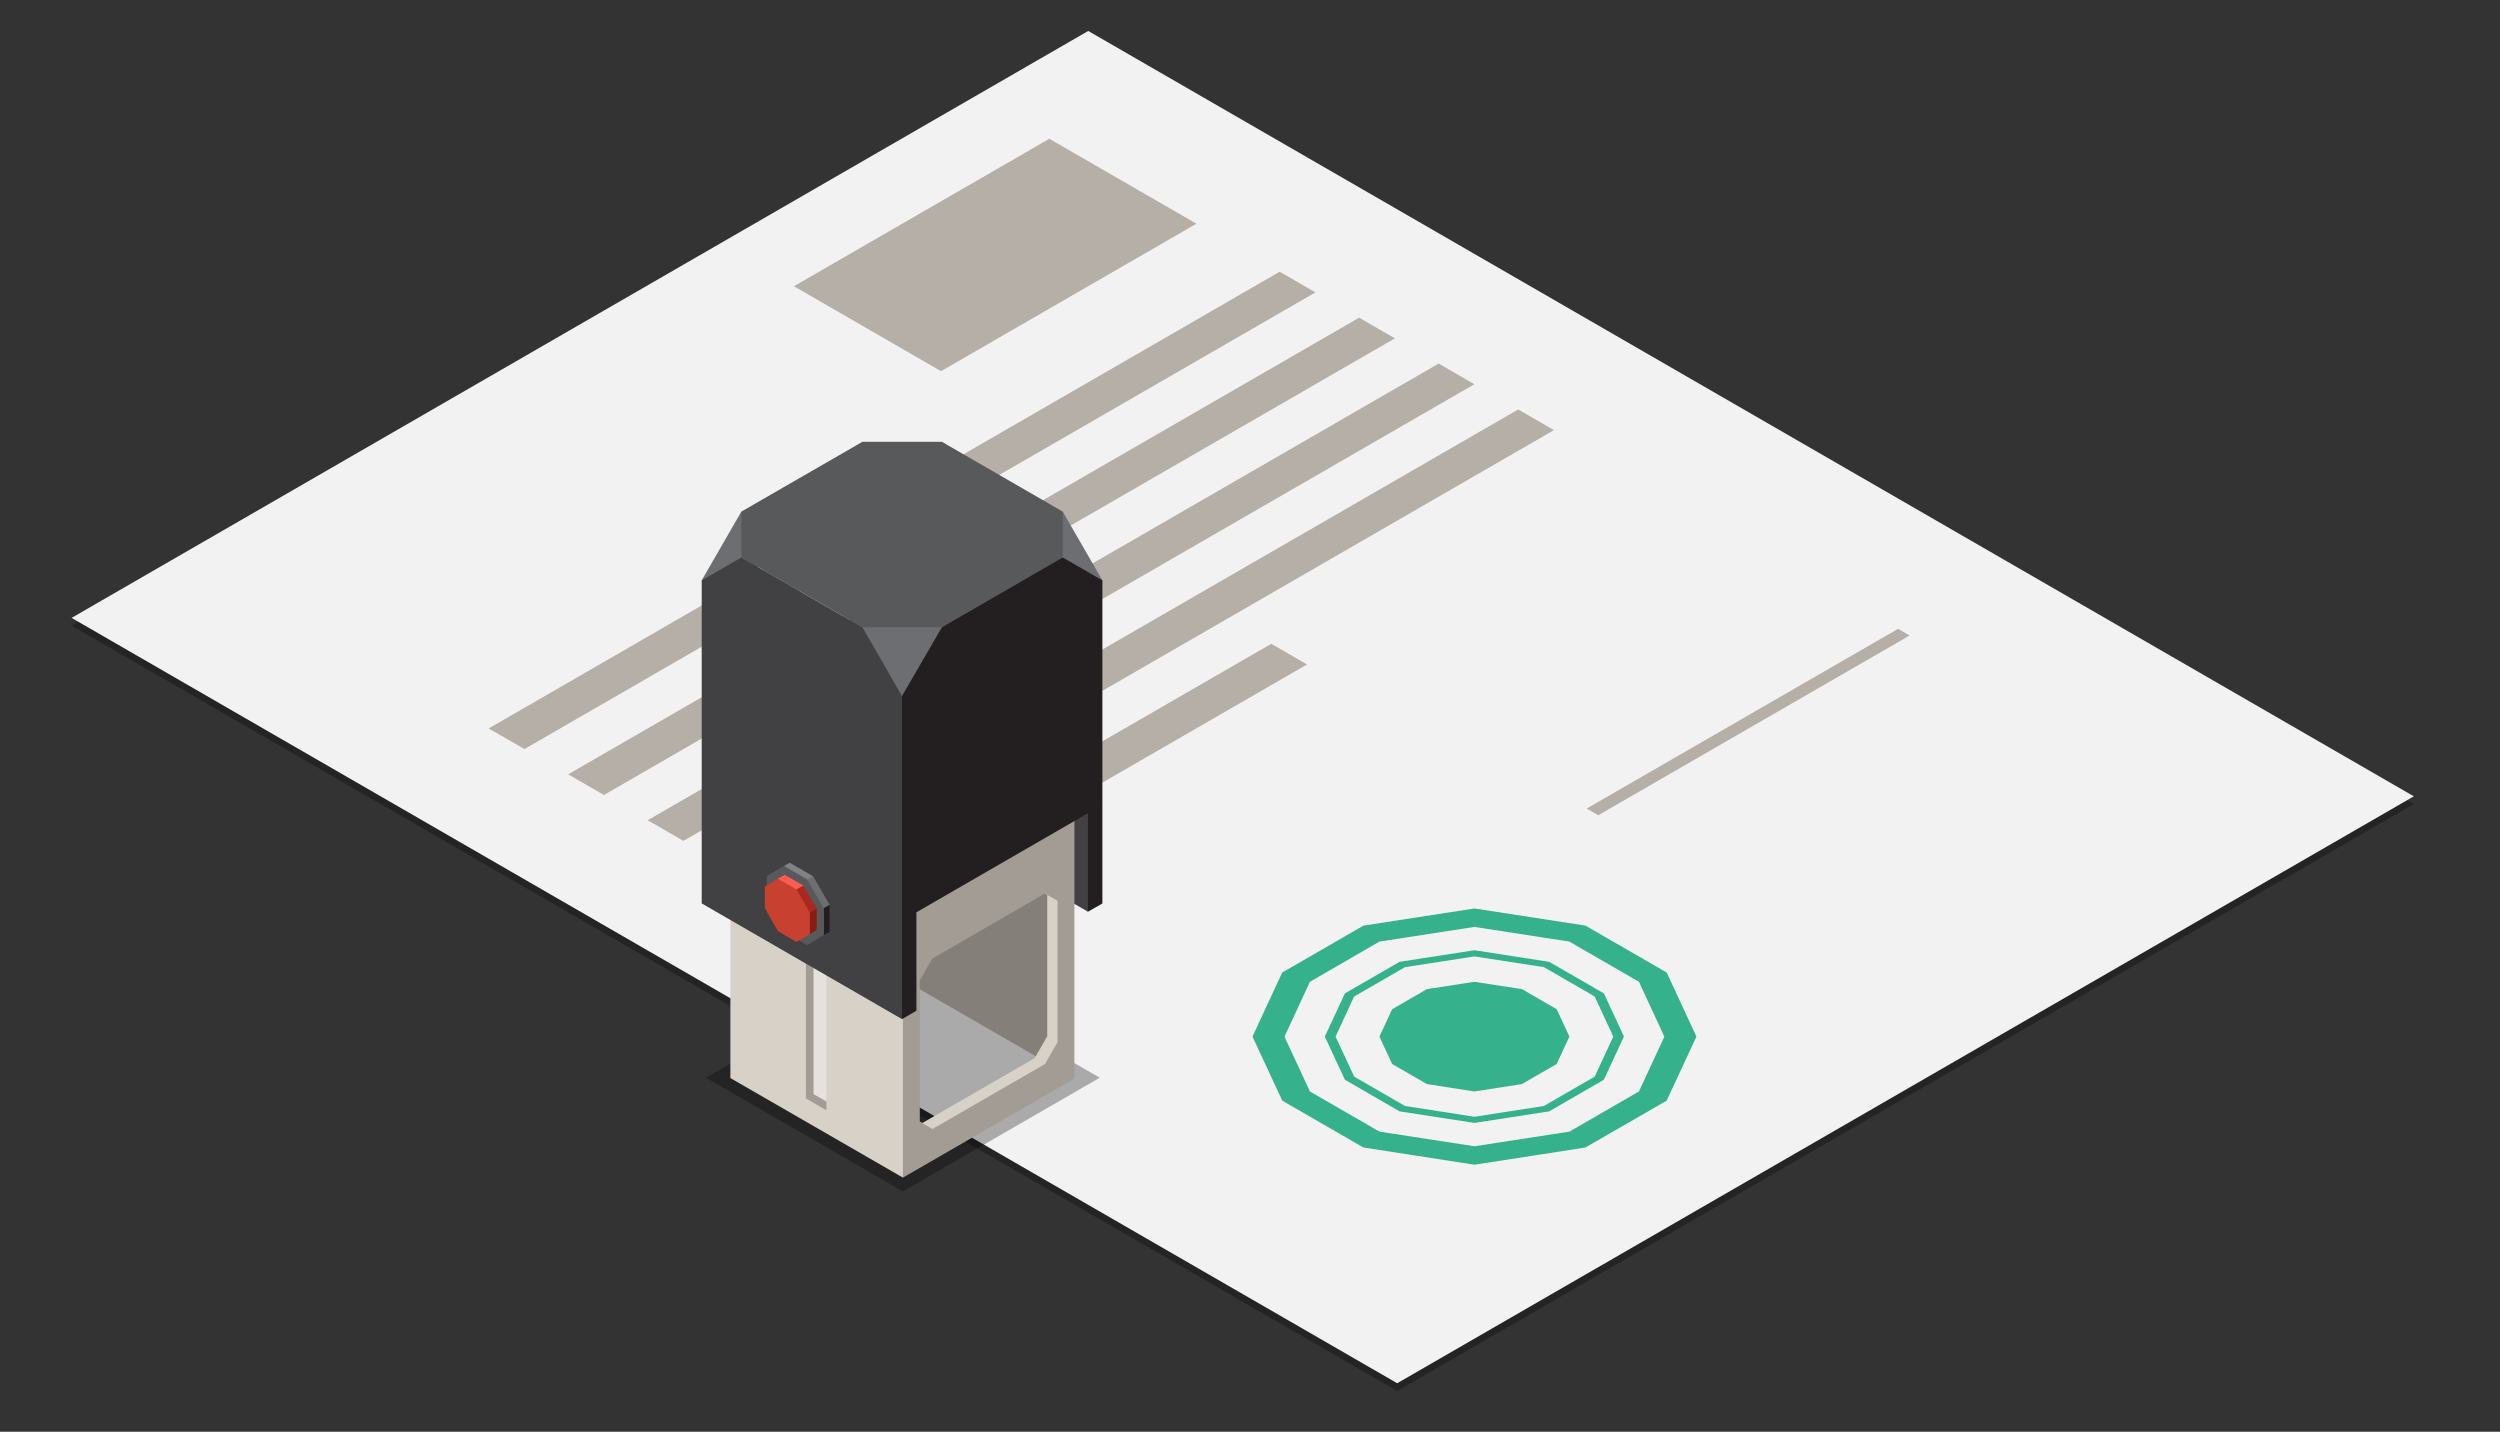 <svg xmlns="http://www.w3.org/2000/svg" id="Layer_1" viewBox="0 0 361.76 207.18"><rect x="0" y="0" width="361.76" height="207.18" fill="#333333" stroke="none"/><defs><style>.cls-1{fill:#e6e1dd;}.cls-2{fill:#fa5c52;}.cls-3{fill:#6d6e71;}.cls-4{fill:#ab281f;}.cls-5{opacity:.3;}.cls-6{fill:#d8d1c7;}.cls-7{fill:#c84030;}.cls-8{fill:#a39c95;}.cls-9{fill:#808285;}.cls-10{fill:#35b18c;}.cls-11{fill:#857f79;}.cls-12{fill:#8a1c14;}.cls-13{fill:#231f20;}.cls-14{fill:#f2f2f2;}.cls-15{fill:#b5afa7;}.cls-16{fill:#58595b;}.cls-17{fill:#414042;}</style></defs><polygon class="cls-5" points="349.29 116.35 202.18 201.28 10.36 90.53 157.47 5.6 349.29 116.35"></polygon><polygon class="cls-14" points="349.29 115.23 202.18 200.16 10.36 89.41 157.47 4.48 349.29 115.23"></polygon><polygon class="cls-15" points="151.84 20.08 114.88 41.42 136.17 53.71 173.13 32.37 151.84 20.08"></polygon><polygon class="cls-15" points="190.35 42.31 75.89 108.39 70.71 105.41 185.17 39.32 190.35 42.31"></polygon><polygon class="cls-15" points="201.85 48.96 87.39 115.04 82.21 112.05 196.67 45.97 201.85 48.96"></polygon><polygon class="cls-15" points="213.35 55.6 98.89 121.68 93.72 118.69 208.18 52.61 213.35 55.6"></polygon><polygon class="cls-15" points="224.86 62.24 110.4 128.33 105.22 125.33 219.69 59.25 224.86 62.24"></polygon><polygon class="cls-15" points="276.33 91.96 231.27 117.97 229.6 117 274.66 90.99 276.33 91.96"></polygon><path class="cls-10" d="m213.35,131.46l-16.05,2.48-11.76,6.79-4.3,9.27,4.31,9.27,11.75,6.78,16.06,2.49,16.05-2.49,11.76-6.78,4.31-9.27-4.3-9.27-11.76-6.79-16.06-2.48Zm23.81,10.6l3.68,7.95-3.68,7.93-10.06,5.81-13.74,2.12-13.75-2.12-10.06-5.81-3.68-7.93,3.68-7.94,10.06-5.82,13.74-2.12,13.74,2.12,10.06,5.81Z"></path><polygon class="cls-10" points="206.48 143.13 201.45 146.04 199.61 150 201.45 153.97 206.48 156.87 213.35 157.94 220.22 156.87 225.25 153.97 227.1 150 225.25 146.03 220.23 143.13 213.35 142.07 206.48 143.13"></polygon><path class="cls-10" d="m202.53,139.18l-7.92,4.57-2.9,6.25,2.9,6.24,7.92,4.58,10.82,1.67,10.82-1.67,7.92-4.58,2.9-6.25-2.9-6.24-7.92-4.57-10.82-1.68-10.82,1.68Zm28.23,5.02l2.69,5.8-2.69,5.79-7.36,4.25-10.05,1.56-10.04-1.56-7.36-4.25-2.69-5.79,2.69-5.8,7.36-4.25,10.05-1.55,10.05,1.55,7.36,4.25Z"></path><polygon class="cls-15" points="189.13 96.15 121.9 134.97 116.73 131.98 183.96 93.16 189.13 96.15"></polygon><polygon class="cls-5" points="130.65 172.4 102.16 155.95 130.65 139.5 159.14 155.95 130.65 172.4"></polygon><polygon class="cls-13" points="159.52 116.47 155.28 116.43 155.28 127.62 157.43 131.93 159.52 130.73 159.52 116.47"></polygon><polygon class="cls-17" points="157.43 117.67 128.45 100.93 128.45 115.19 157.43 131.93 157.43 117.67"></polygon><path class="cls-11" d="m126.65,99.9v39.53l26.91,15.53.92-7.58v-32.99l-27.83-14.49Z"></path><path class="cls-6" d="m130.02,138.71l.29,30.18,23.68-13.67v-29.99l-23.97,13.49Zm21.52,11.24l-1.82,3.17-16.27,9.39-1.83-1.05v-20.45l1.83-3.17,16.27-9.39,1.82,1.05v20.45Z"></path><path class="cls-6" d="m105.69,116.47v39.53l24.96,14.4.92-7.58v-32.99l-25.88-13.36Z"></path><polygon class="cls-8" points="119.58 159.39 119.58 160.66 116.62 158.94 116.62 127.31 117.72 127.94 118.3 157.09 119.58 159.39"></polygon><polygon class="cls-1" points="119.58 129.02 119.58 159.39 117.72 158.32 117.72 127.94 119.58 129.02"></polygon><path class="cls-8" d="m130.65,130.88v39.53l24.82-14.34v-39.53l-24.82,14.34Zm22.38,19.93l-1.83,3.17-16.27,9.39-1.83-1.05v-20.46l1.83-3.17,16.27-9.39,1.83,1.05v20.46Z"></path><polygon class="cls-3" points="101.54 83.98 107.28 74.03 111.87 77.1 107.83 86.13 101.54 83.98"></polygon><polygon class="cls-3" points="153.78 74.03 159.52 83.98 155.6 86.03 149.46 78.67 153.78 74.03"></polygon><rect class="cls-3" x="122.96" y="88.58" width="15.97" height="13.05"></rect><polygon class="cls-13" points="159.52 83.98 153.78 80.67 147.33 81.95 136.29 90.78 130.52 100.72 127.69 120.18 130.52 133.22 159.52 116.47 159.52 83.98"></polygon><polygon class="cls-13" points="132.61 132.01 128.37 131.97 128.37 143.16 130.52 147.47 132.61 146.26 132.61 132.01"></polygon><polygon class="cls-17" points="130.52 100.72 124.8 90.78 107.28 80.67 101.54 83.98 101.54 130.73 130.52 147.47 130.52 100.72"></polygon><polygon class="cls-9" points="113.44 125.3 114.27 124.84 117.66 126.8 116.8 128.7 113.44 125.3"></polygon><polygon class="cls-3" points="116.8 127.26 117.66 126.8 120.04 130.91 119.19 135.31 116.8 127.26"></polygon><polygon class="cls-13" points="119.19 131.42 120.04 130.91 120.04 134.86 119.19 135.31 119.19 131.42"></polygon><polygon class="cls-16" points="116.8 136.77 119.19 135.31 119.19 131.42 116.8 127.26 113.44 125.3 110.97 126.74 110.97 130.61 113.44 134.75 116.8 136.77"></polygon><polygon class="cls-2" points="112.55 127.16 113.54 126.59 116.24 128.13 115.24 129.84 112.55 127.16"></polygon><polygon class="cls-4" points="115.25 128.71 116.24 128.13 118.18 131.46 117.18 135.18 115.25 128.71"></polygon><polygon class="cls-12" points="117.18 132.05 118.18 131.46 118.18 134.57 117.18 135.18 117.18 132.05"></polygon><polygon class="cls-7" points="115.25 136.31 117.18 135.18 117.18 132.05 115.25 128.71 112.55 127.16 110.68 128.27 110.68 131.41 112.55 134.73 115.25 136.31"></polygon><polygon class="cls-16" points="153.78 80.67 153.78 74.03 136.29 63.93 124.8 63.93 107.28 74.03 107.28 80.67 124.8 90.78 136.29 90.78 153.78 80.67"></polygon></svg>
